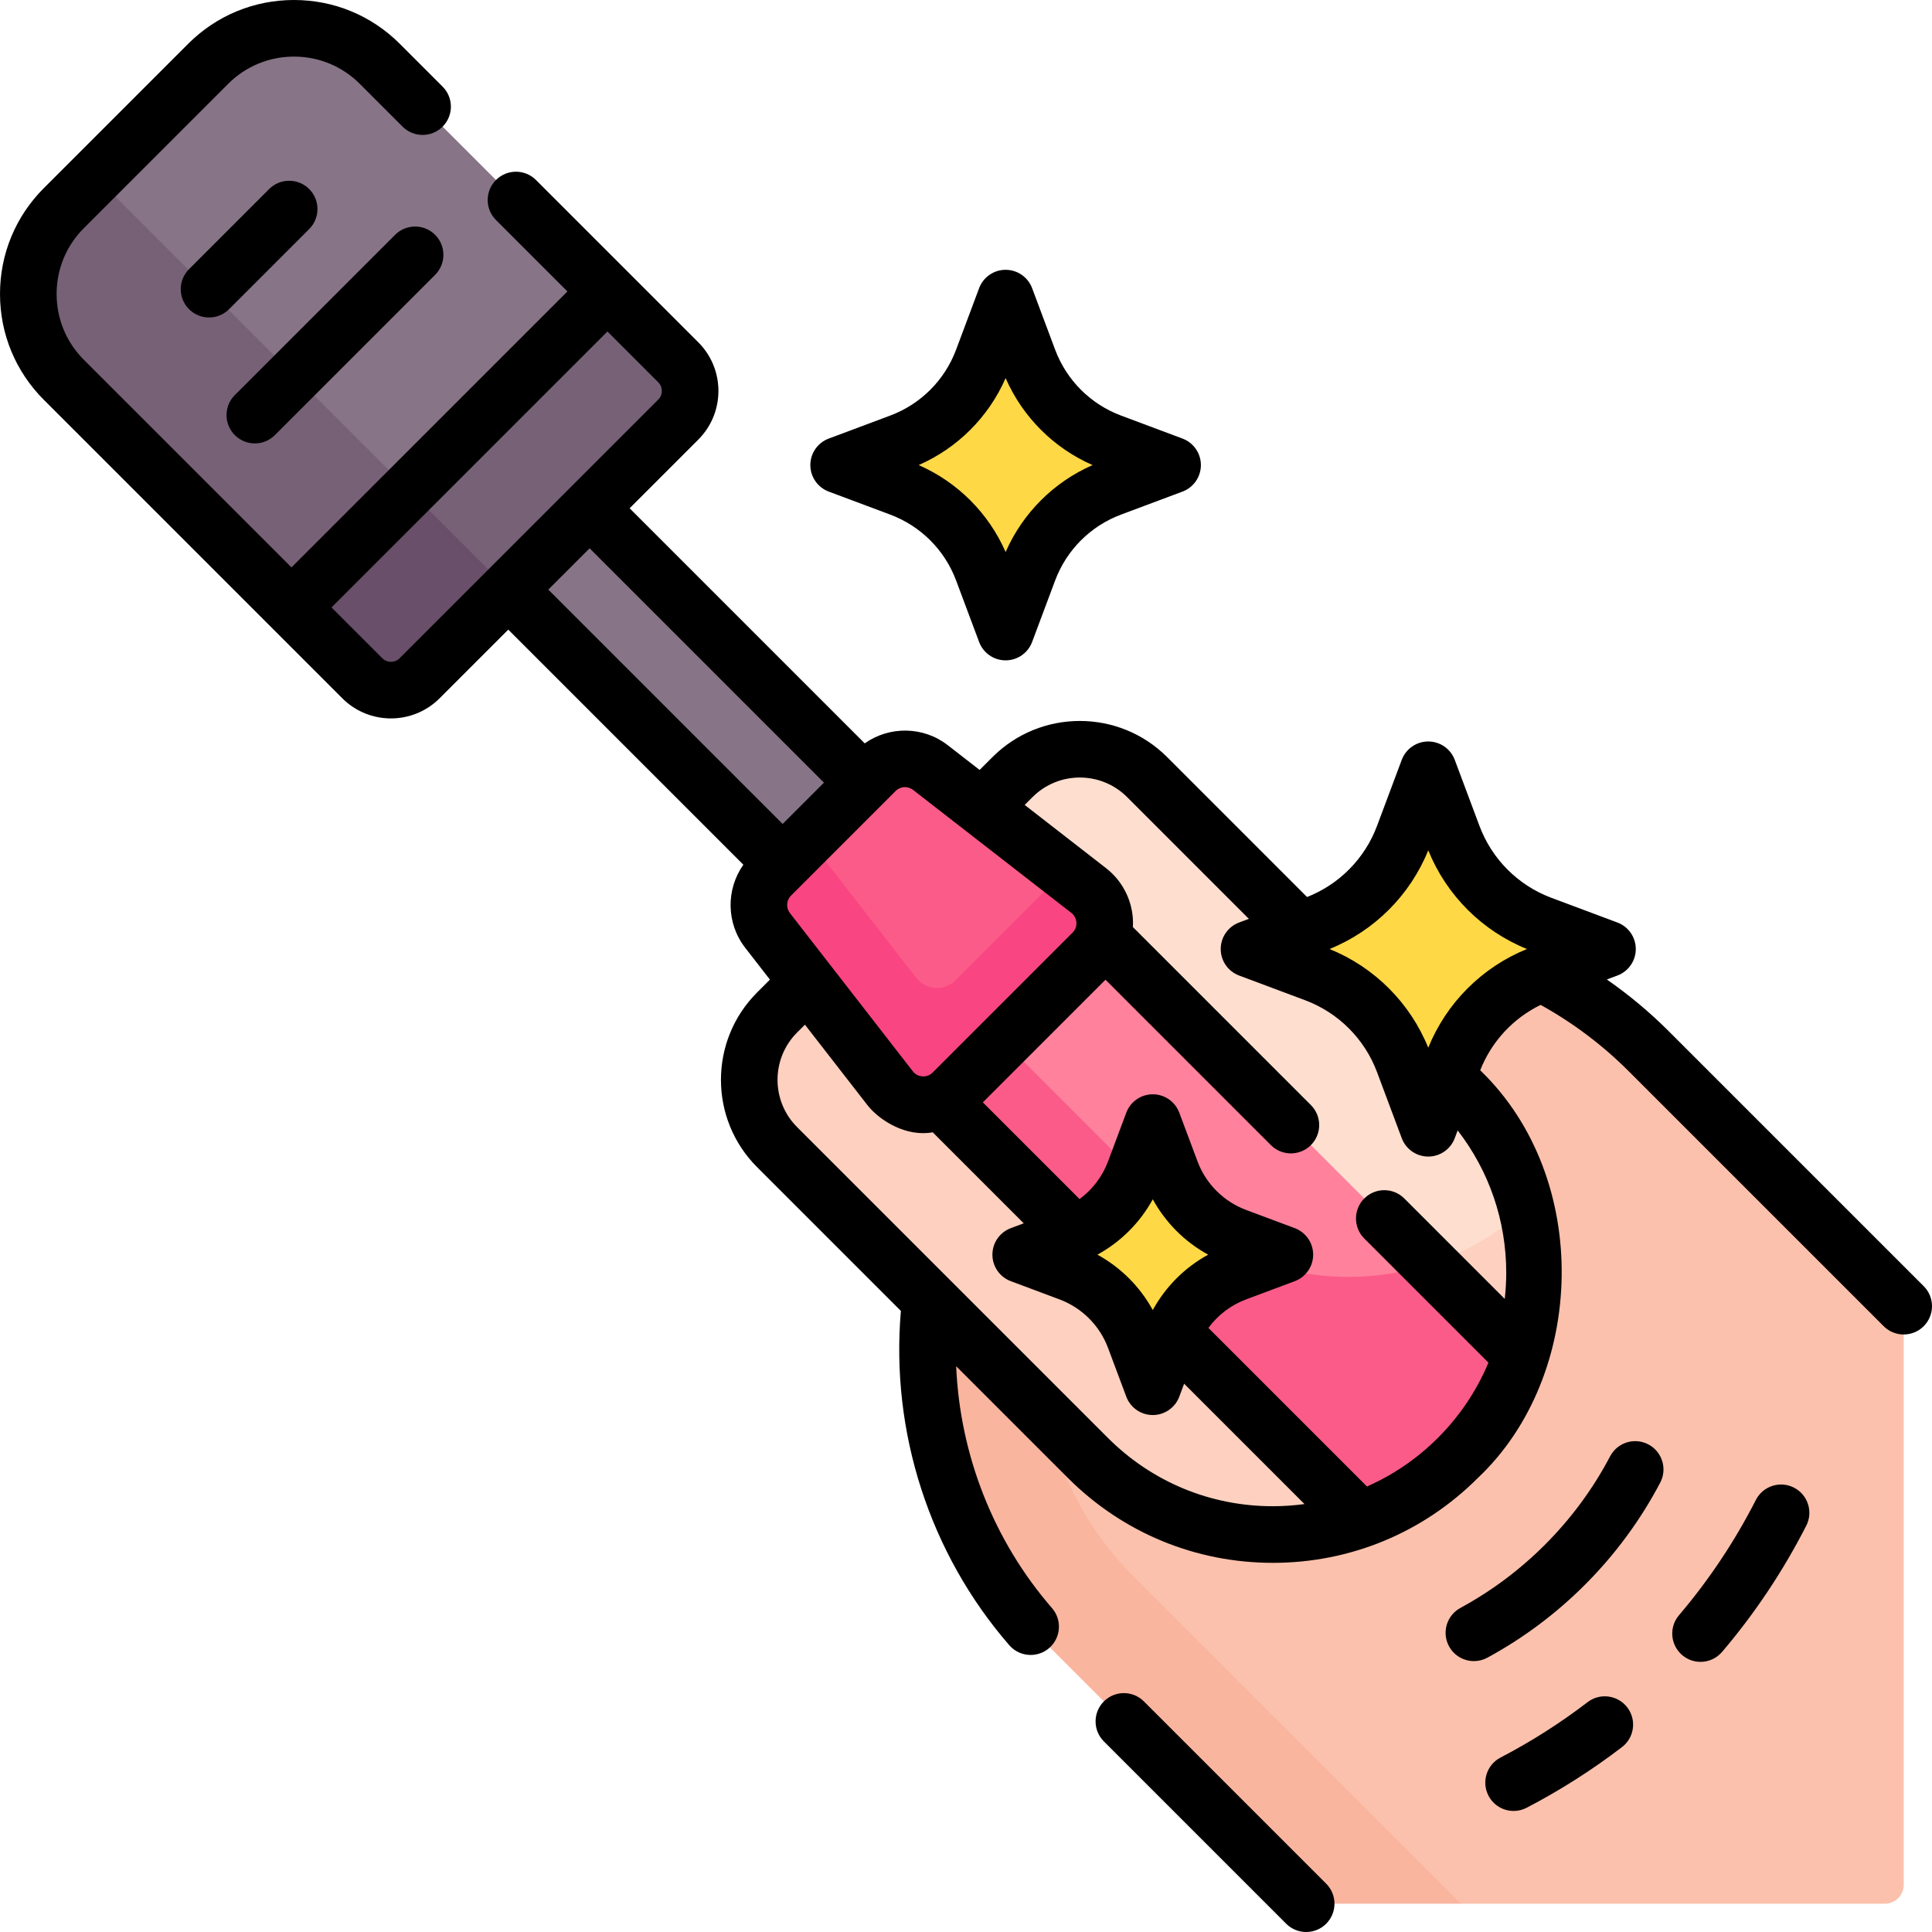 <svg id="Capa_1" enable-background="new 0 0 512 512" height="512" viewBox="0 0 512 512" width="512" xmlns="http://www.w3.org/2000/svg"><g><g><path d="m347.759 497.285-59.931-60.62c-43.727-43.727-52.972-114.355-9.245-158.082 43.727-43.727 114.622-43.727 158.349 0l65.811 65.811c1.125 1.125 1.757 2.651 1.757 4.243v150.863c0 2.761-2.239 5-5 5h-112.35l-35.149-5.457c-1.591 0-3.117-.633-4.242-1.758z" fill="#fcc1ac"/><path d="m300.46 417.81c-23.524-23.524-30.344-57.405-20.501-86.956-9.063-3.96-18.126-7.972-27.19-12.073-14.729 39.762-6.13 86.208 25.811 118.148l65.81 65.81c1.13 1.13 2.65 1.76 4.25 1.76h38.51z" fill="#fab59f"/><path d="m212.512 267.227 16.521-22.001 39.298-39.298c9.847-9.847 25.811-9.847 35.658 0l82.371 82.372c9.123 9.123 15.174 20.155 18.15 31.81 0 0-2.259 6.012-1.904 9.246 2.214 20.185-5.771 34.571-21.247 50.047-27.079 27.079-61.862 27.926-88.941.847l-79.906-77.365c-9.847-9.846-9.847-25.811 0-35.658z" fill="#fedecf"/><path d="m380.229 377.85-19.789 24.87c-7.462 2.632-15.285 3.95-23.11 3.95-17.75 0-35.49-6.77-49.03-20.31l-82.37-82.37c-9.85-9.85-9.85-25.81 0-35.66l26.17-26.17 75.73 75.73c26.58 26.58 69.21 27.32 96.68 2.22 3.282 12.849 2.821 26.451-1.37 39.09z" fill="#fdd0bf"/><path d="m166.587 121.541h30.484v120.577h-30.484z" fill="#877587" transform="matrix(.707 -.707 .707 .707 -75.316 181.829)"/><path d="m393.618 365.144-26.236 25.977-61.882-61.271-70.53-52.6 43.11-43.11 100.86 100.86z" fill="#ff819c"/><path d="m403.14 359.2c-3.28 9.93-8.88 19.26-16.78 27.16-7.57 7.57-16.45 13.02-25.92 16.36l-125.47-125.47 16.11-16.11 56.75 56.75c19.24 19.24 46.89 24.94 71.11 17.11z" fill="#fb5b89"/><path d="m160.98 77.24-26.27 49.505-51.4 28.165-57.292-54.34c-12.56-12.57-12.56-32.94 0-45.51l-.753-8.255 29.885-29.885c12.57-12.56 32.94-12.56 45.51 0z" fill="#877587"/><path d="m179.76 111.19-45.055 45.055-22.788 18.029c-4.19 4.19-10.98 4.19-15.17 0l-19.507-13.294 83.74-83.74 18.78 18.78c4.19 4.19 4.19 10.98 0 15.17z" fill="#766176"/><path d="m108.34 129.88-7.64 24.771-23.46 6.329-60.32-60.32c-12.56-12.57-12.56-32.94 0-45.51l8.35-8.34z" fill="#766176"/><path d="m134.71 156.25-23.52 23.51c-4.19 4.19-10.98 4.19-15.17 0l-18.78-18.78 31.1-31.1z" fill="#694f69"/><g fill="#ffd846"><path d="m380.373 209.005 4.679 12.501c4.056 10.837 12.605 19.386 23.442 23.442l12.501 4.679c1.732.648 1.732 3.098 0 3.746l-12.501 4.679c-10.837 4.056-19.386 12.605-23.442 23.442l-4.679 12.501c-.648 1.732-3.098 1.732-3.746 0l-4.679-12.501c-4.056-10.837-12.605-19.386-23.442-23.442l-12.501-4.679c-1.732-.648-1.732-3.098 0-3.746l12.501-4.679c10.837-4.056 19.386-12.605 23.442-23.442l4.679-12.501c.648-1.732 3.098-1.732 3.746 0z"/><path d="m268.373 84.005 4.23 11.303c3.778 10.095 11.743 18.06 21.838 21.838l11.303 4.23c1.732.648 1.732 3.098 0 3.746l-11.303 4.23c-10.095 3.778-18.06 11.743-21.838 21.838l-4.23 11.303c-.648 1.732-3.098 1.732-3.746 0l-4.23-11.303c-3.778-10.095-11.743-18.06-21.838-21.838l-11.303-4.23c-1.732-.648-1.732-3.098 0-3.746l11.303-4.23c10.095-3.778 18.06-11.743 21.838-21.838l4.23-11.303c.648-1.732 3.098-1.732 3.746 0z"/><path d="m307.373 302.505 2.954 7.894c2.988 7.985 9.288 14.285 17.273 17.273l7.894 2.954c1.732.648 1.732 3.098 0 3.746l-7.894 2.954c-7.985 2.988-14.285 9.288-17.273 17.273l-2.954 7.894c-.648 1.732-3.098 1.732-3.746 0l-2.954-7.894c-2.988-7.985-9.288-14.285-17.273-17.273l-7.894-2.954c-1.732-.648-1.732-3.098 0-3.746l7.894-2.954c7.985-2.988 14.285-9.288 17.273-17.273l2.954-7.894c.648-1.732 3.098-1.732 3.746 0z"/></g><path d="m284.606 252.109-32 33.318c-4.68 4.68-12.404 4.197-16.465-1.03l-28.006-37.841c-3.402-4.379-3.012-10.606.909-14.527l5.086-9.79 17.919-17.919c3.921-3.921 10.148-4.31 14.527-.909l35.465 27.548 1.536 4.684c5.226 4.062 5.709 11.786 1.029 16.466z" fill="#fb5b89"/><path d="m289.54 252.46-37.08 37.08c-4.68 4.68-12.41 4.2-16.47-1.03l-32.58-41.93c-3.4-4.38-3.01-10.61.91-14.53l9.81-9.81 28.68 36.91c2.57 3.29 7.44 3.6 10.39.65l28.84-28.84 6.47 5.03c5.23 4.06 5.71 11.79 1.03 16.47z" fill="#f94581"/></g><g><path d="m303.144 450.887c-2.93-2.928-7.678-2.928-10.607 0-2.929 2.93-2.929 7.678 0 10.607l48.311 48.31c1.465 1.464 3.385 2.196 5.304 2.196s3.839-.732 5.304-2.196c2.929-2.93 2.929-7.678 0-10.607z"/><path d="m509.804 340.847-67.568-67.566c-5.075-5.075-10.569-9.649-16.408-13.707l2.802-1.049c2.93-1.097 4.871-3.896 4.871-7.024s-1.941-5.928-4.871-7.024l-17.506-6.552c-8.809-3.296-15.751-10.238-19.047-19.047l-6.552-17.506c-1.097-2.93-3.896-4.871-7.024-4.871s-5.928 1.941-7.024 4.871l-6.552 17.506c-3.232 8.637-9.974 15.471-18.54 18.841l-37.091-37.093c-12.756-12.754-33.51-12.754-46.266 0l-3.417 3.417-8.435-6.552c-6.506-5.055-15.478-5.108-22.016-.493l-62.301-62.301 18.202-18.202c7.105-7.106 7.105-18.67 0-25.775l-43.016-43.016c-2.93-2.928-7.678-2.928-10.607 0-2.929 2.93-2.929 7.678 0 10.607l18.931 18.931-73.127 73.127-55.013-55.013c-4.662-4.662-7.229-10.859-7.229-17.451 0-6.591 2.567-12.788 7.229-17.449l38.228-38.228c4.66-4.66 10.857-7.228 17.448-7.228 6.592 0 12.789 2.567 17.45 7.229l11.334 11.334c2.93 2.928 7.678 2.928 10.607 0 2.929-2.93 2.929-7.678 0-10.607l-11.334-11.334c-7.494-7.495-17.458-11.622-28.057-11.622-10.597 0-20.561 4.127-28.056 11.621l-38.228 38.228c-7.494 7.495-11.621 17.459-11.621 28.056 0 10.599 4.127 20.562 11.621 28.058l79.098 79.098c3.554 3.553 8.22 5.329 12.888 5.329 4.667-.001 9.335-1.777 12.889-5.329l18.201-18.201 62.301 62.301c-4.616 6.539-4.562 15.51.492 22.017l6.552 8.435-3.417 3.416c-12.755 12.756-12.755 33.51 0 46.266l38.12 38.119c-2.769 32.12 7.632 64.294 28.722 88.585 1.482 1.708 3.568 2.583 5.666 2.583 1.743 0 3.494-.604 4.914-1.837 3.128-2.716 3.462-7.452.746-10.58-15.508-17.862-24.4-40.605-25.396-64.099l29.599 29.598c14.513 14.514 33.809 22.507 54.333 22.507 20.525 0 39.821-7.993 54.333-22.506 28.74-27.121 30.25-79.504.611-108.026 2.989-7.611 8.714-13.779 16.009-17.332 8.531 4.72 16.382 10.616 23.346 17.582l67.568 67.567c1.465 1.464 3.385 2.196 5.304 2.196s3.839-.732 5.304-2.196c2.928-2.931 2.928-7.68 0-10.609zm-269.975-132.246c.754 0 1.512.242 2.145.734l41.936 32.578c1.086.844 1.311 1.958 1.347 2.547.037.588-.046 1.721-1.019 2.692l-37.085 37.085c-.972.973-2.111 1.06-2.692 1.019-.589-.036-1.703-.261-2.547-1.347l-32.578-41.935c-1.08-1.391-.956-3.378.29-4.622 4.551-4.55 23.447-23.449 27.728-27.729.676-.677 1.574-1.022 2.475-1.022zm-133.94-34.148c-1.258 1.258-3.307 1.258-4.562 0l-13.477-13.477 73.127-73.127 13.477 13.477c1.258 1.257 1.258 3.305 0 4.562-20.385 20.384-48.252 48.252-68.565 68.565zm50.363-29.149 62.104 62.104-10.948 10.949-62.104-62.104zm137.352 235.752-82.371-82.37c-6.907-6.906-6.907-18.145-.001-25.051l2.085-2.085 16.751 21.562c3.203 3.892 10.072 8.237 17.114 6.959l24.12 24.12-3.431 1.284c-2.93 1.097-4.871 3.896-4.871 7.024s1.941 5.928 4.871 7.024l12.899 4.827c5.955 2.229 10.649 6.923 12.878 12.878l4.827 12.899c1.097 2.93 3.896 4.871 7.024 4.871s5.928-1.941 7.024-4.871l1.284-3.431 31.897 31.897c-2.755.371-5.55.573-8.377.573-16.515.003-32.044-6.43-43.723-18.11zm11.896-33.881c-3.39-6.191-8.482-11.285-14.675-14.675 6.191-3.39 11.285-8.482 14.675-14.675 3.39 6.191 8.482 11.285 14.675 14.675-6.192 3.39-11.285 8.483-14.675 14.675zm93.277-2.946-26.623-26.623c-2.93-2.928-7.678-2.928-10.607 0-2.929 2.93-2.929 7.678 0 10.607l32.9 32.899c-3.068 7.366-7.578 14.132-13.39 19.944-5.507 5.507-11.876 9.83-18.794 12.88l-42.026-42.026c2.503-3.402 5.957-6.048 9.994-7.559l12.899-4.827c2.93-1.097 4.871-3.896 4.871-7.024s-1.941-5.928-4.871-7.024l-12.899-4.827c-5.955-2.229-10.649-6.923-12.878-12.878l-4.827-12.899c-1.097-2.93-3.896-4.871-7.024-4.871s-5.928 1.941-7.024 4.871l-4.827 12.899c-1.511 4.037-4.157 7.491-7.559 9.994l-25.625-25.625 32.503-32.503 43.828 43.828c1.465 1.464 3.385 2.196 5.304 2.196s3.839-.732 5.304-2.196c2.929-2.93 2.929-7.678 0-10.607l-47.177-47.177c.039-.715.045-1.434 0-2.156-.331-5.296-2.924-10.2-7.114-13.456l-21.562-16.75 2.085-2.084c6.905-6.907 18.146-6.907 25.051 0l32.274 32.274-2.588.969c-2.93 1.097-4.871 3.896-4.871 7.024s1.941 5.928 4.871 7.024l17.506 6.552c8.809 3.296 15.751 10.238 19.047 19.047l6.552 17.506c1.097 2.93 3.896 4.871 7.024 4.871s5.928-1.941 7.024-4.871l.769-2.056c8.34 10.771 12.875 23.911 12.875 37.756-.003 2.321-.144 4.622-.395 6.898zm-20.277-66.576c-4.826-11.896-14.258-21.327-26.153-26.153 11.896-4.826 21.327-14.258 26.153-26.153 4.826 11.896 14.258 21.327 26.153 26.153-11.895 4.826-21.327 14.258-26.153 26.153z"/><path d="m475.408 394.23c-3.691-1.885-8.207-.416-10.089 3.272-5.588 10.955-12.441 21.232-20.37 30.547-2.685 3.154-2.305 7.888.85 10.572 1.411 1.201 3.139 1.789 4.857 1.789 2.122 0 4.231-.896 5.715-2.639 8.686-10.203 16.191-21.458 22.31-33.453 1.882-3.69.417-8.207-3.273-10.088z"/><path d="m420.729 451.086c-7.239 5.545-15.002 10.483-23.07 14.68-3.675 1.912-5.104 6.44-3.193 10.115 1.337 2.569 3.952 4.041 6.66 4.041 1.166 0 2.35-.273 3.455-.848 8.838-4.598 17.34-10.007 25.27-16.08 3.288-2.519 3.912-7.226 1.394-10.515-2.518-3.286-7.226-3.913-10.516-1.393z"/><path d="m436.828 382.78c-3.665-1.926-8.2-.517-10.128 3.151-4.523 8.611-10.346 16.507-17.303 23.465-6.646 6.645-14.173 12.271-22.375 16.722-3.641 1.976-4.99 6.529-3.015 10.169 1.359 2.504 3.937 3.924 6.599 3.924 1.208 0 2.435-.292 3.57-.909 9.472-5.141 18.16-11.633 25.827-19.299 8.027-8.028 14.748-17.145 19.976-27.095 1.927-3.667.516-8.201-3.151-10.128z"/><path d="m67.534 117.507c1.919 0 3.839-.732 5.304-2.196l42.473-42.473c2.929-2.93 2.929-7.678 0-10.607-2.93-2.928-7.678-2.928-10.607 0l-42.474 42.472c-2.929 2.93-2.929 7.678 0 10.607 1.465 1.465 3.385 2.197 5.304 2.197z"/><path d="m81.939 50.096c-2.93-2.928-7.678-2.928-10.607 0l-21.236 21.236c-2.929 2.93-2.929 7.678 0 10.607 1.465 1.464 3.385 2.196 5.304 2.196s3.839-.732 5.304-2.196l21.236-21.236c2.928-2.929 2.928-7.677-.001-10.607z"/><path d="m219.621 130.275 16.309 6.104c8.066 3.019 14.424 9.376 17.442 17.442l6.104 16.309c1.097 2.93 3.896 4.871 7.024 4.871s5.928-1.941 7.024-4.871l6.104-16.309c3.019-8.066 9.376-14.424 17.442-17.442l16.309-6.104c2.93-1.097 4.871-3.896 4.871-7.024s-1.941-5.928-4.871-7.024l-16.309-6.104c-8.066-3.019-14.424-9.376-17.442-17.442l-6.104-16.309c-1.097-2.93-3.896-4.871-7.024-4.871s-5.928 1.941-7.024 4.871l-6.104 16.309c-3.019 8.066-9.376 14.424-17.442 17.442l-16.309 6.104c-2.93 1.097-4.871 3.896-4.871 7.024s1.941 5.927 4.871 7.024zm46.879-30.068c4.513 10.304 12.739 18.53 23.043 23.043-10.304 4.513-18.53 12.739-23.043 23.043-4.513-10.304-12.739-18.53-23.043-23.043 10.304-4.513 18.53-12.739 23.043-23.043z"/></g></g></svg>